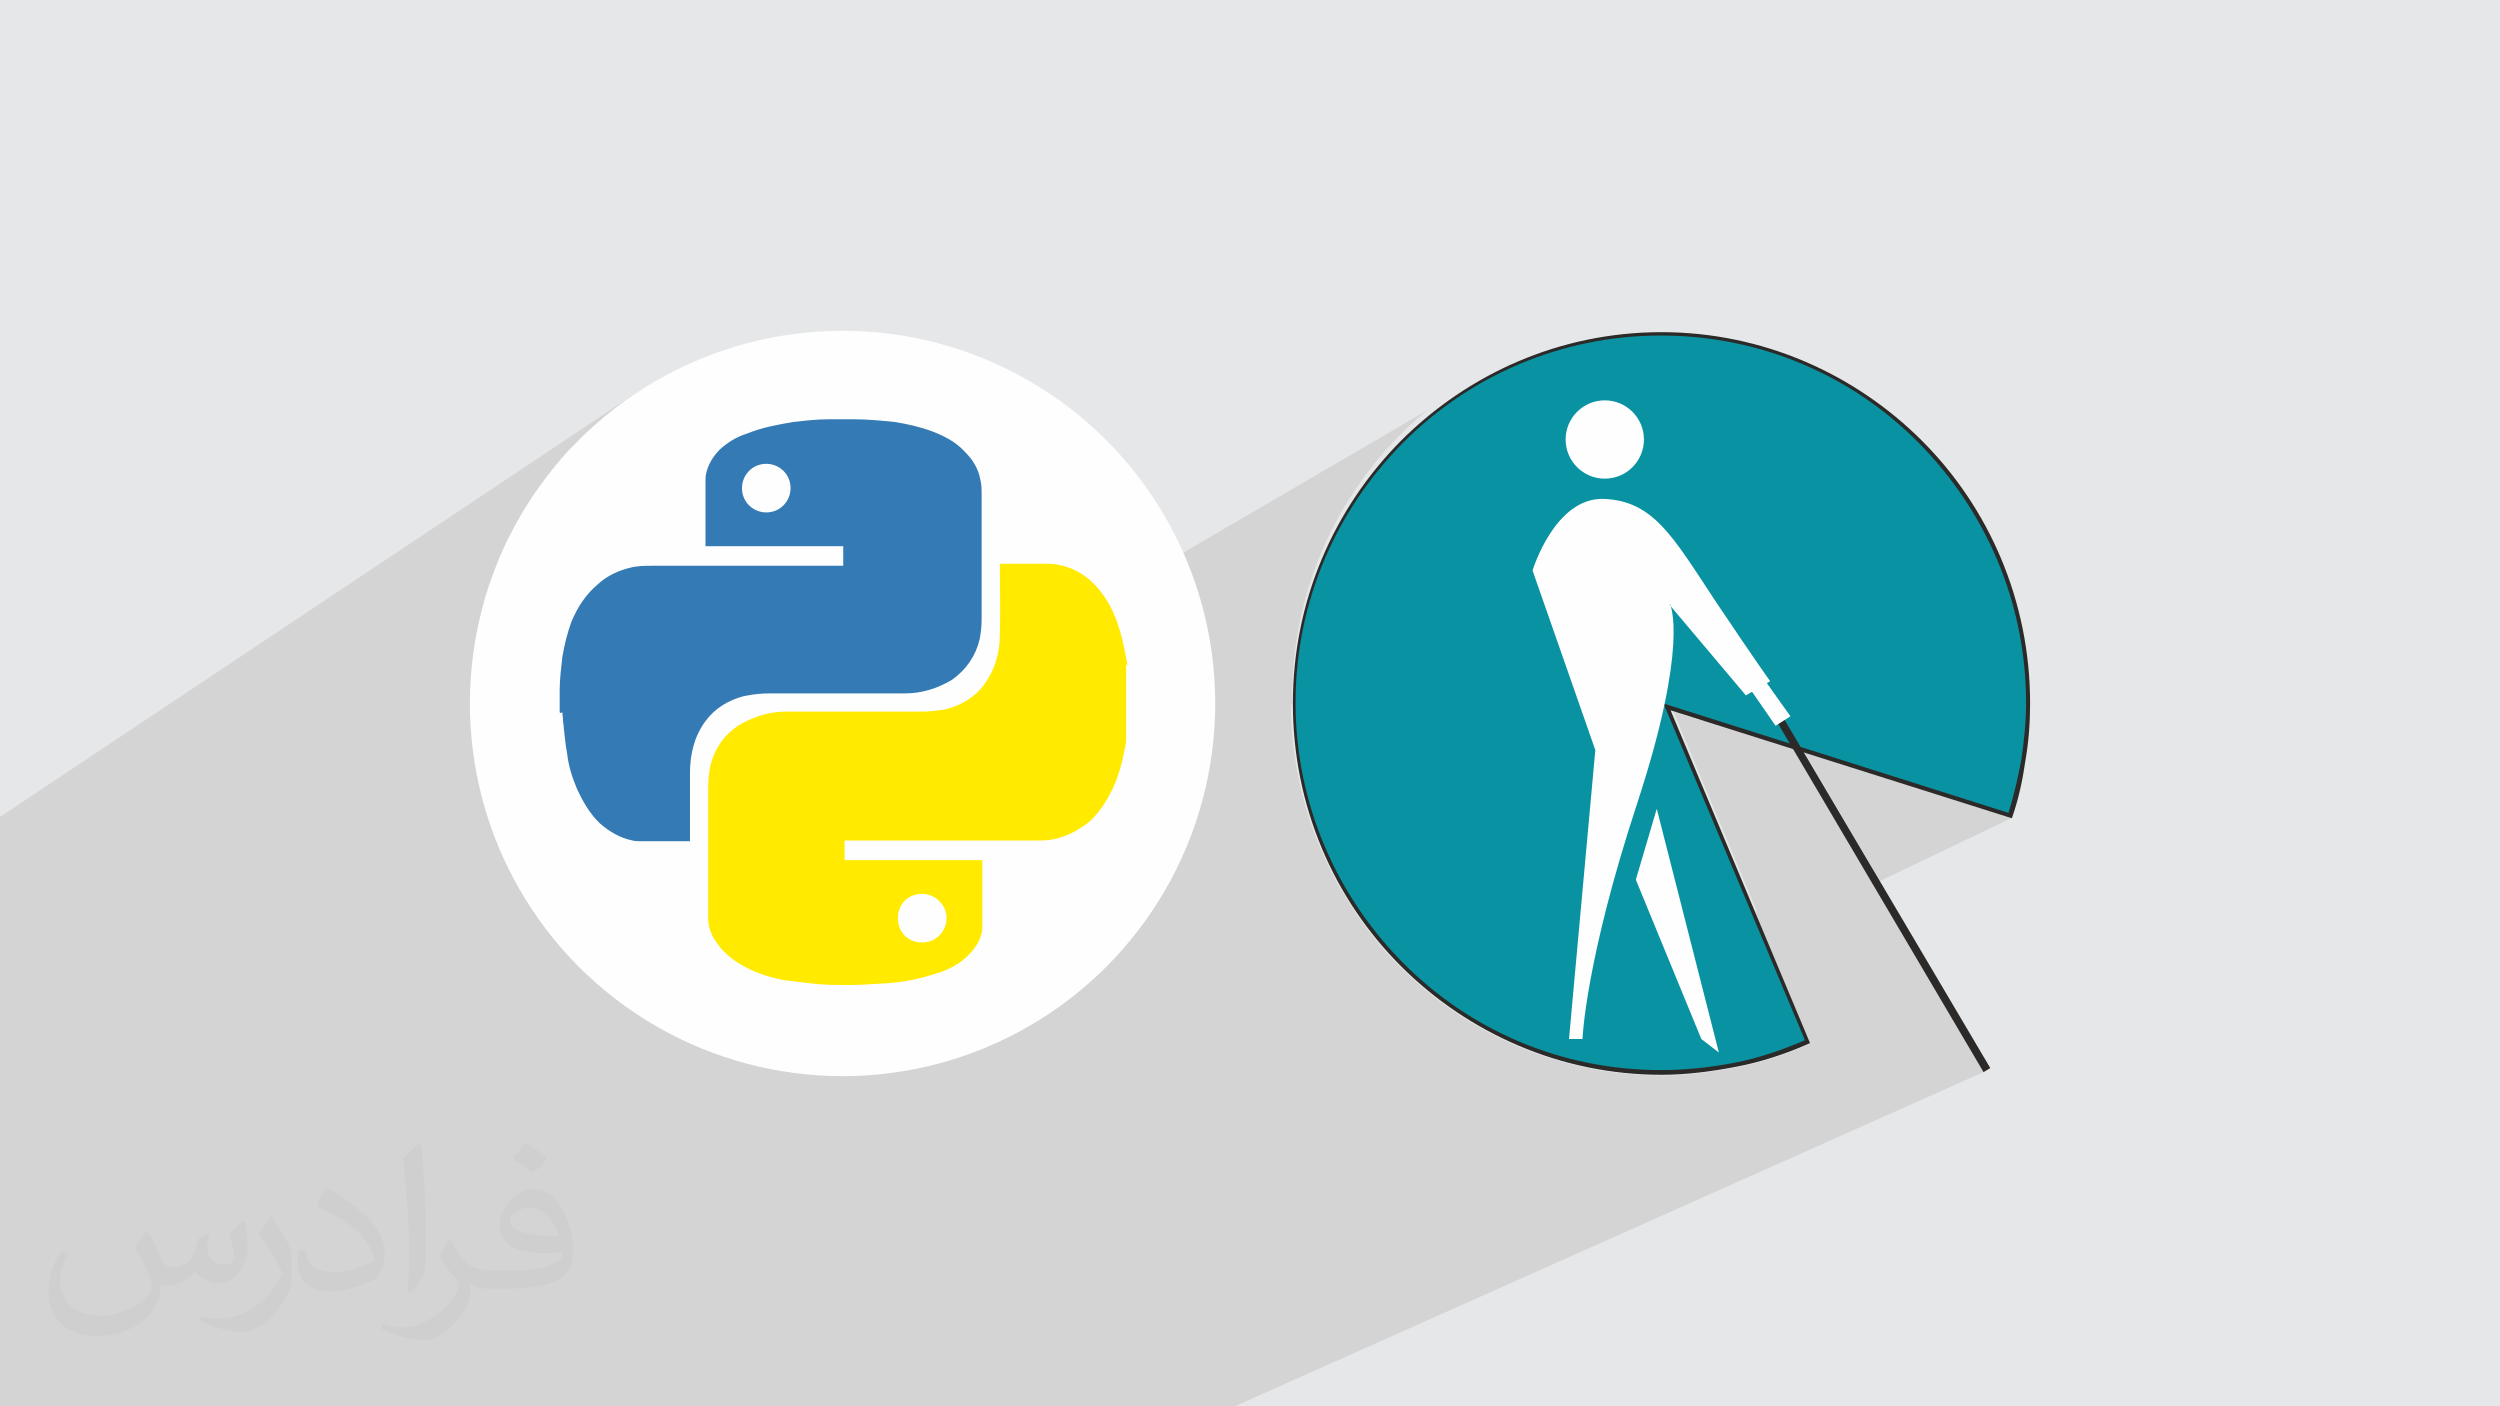 <?xml version="1.0" encoding="UTF-8"?>
<!DOCTYPE svg PUBLIC "-//W3C//DTD SVG 1.1//EN" "http://www.w3.org/Graphics/SVG/1.1/DTD/svg11.dtd">
<!-- Creator: CorelDRAW 2017 -->
<svg xmlns="http://www.w3.org/2000/svg" xml:space="preserve" width="3.703in" height="2.083in" version="1.1" style="shape-rendering:geometricPrecision; text-rendering:geometricPrecision; image-rendering:optimizeQuality; fill-rule:evenodd; clip-rule:evenodd"
viewBox="0 0 3703 2083"
 xmlns:xlink="http://www.w3.org/1999/xlink"
 xmlns:xodm="http://www.corel.com/coreldraw/odm/2003">
 <defs>
  <style type="text/css">
   <![CDATA[
    .fil3 {fill:#0993A2}
    .fil0 {fill:#E6E7E8}
    .fil5 {fill:#FEFEFE}
    .fil4 {fill:#2B2A29;fill-rule:nonzero}
    .fil6 {fill:#347AB4;fill-rule:nonzero}
    .fil7 {fill:#FFEA00;fill-rule:nonzero}
    .fil2 {fill:#373435;fill-opacity:0.031}
    .fil1 {fill:#373435;fill-opacity:0.102}
   ]]>
  </style>
 </defs>
 <g id="Layer_x0020_1">
  <polygon class="fil0" points="0,0 3703,0 3703,2083 0,2083 "/>
  <polygon class="fil1" points="0,2023 0,2024 0,2029 0,2029 0,2032 0,2034 0,2037 0,2037 0,2037 0,2040 0,2043 0,2043 0,2054 0,2065 0,2073 0,2075 0,2076 0,2079 0,2081 0,2083 6,2083 6,2083 19,2083 25,2083 26,2083 26,2083 26,2083 27,2083 27,2083 28,2083 28,2083 29,2083 29,2083 29,2083 29,2083 30,2083 31,2083 31,2083 31,2083 31,2083 31,2083 39,2083 44,2083 46,2083 68,2083 68,2083 89,2083 107,2083 111,2083 111,2083 115,2083 133,2083 145,2083 155,2083 155,2083 159,2083 177,2083 197,2083 199,2083 203,2083 209,2083 209,2083 211,2083 222,2083 245,2083 269,2083 292,2083 316,2083 339,2083 339,2083 363,2083 387,2083 387,2083 412,2083 414,2083 415,2083 416,2083 416,2083 425,2083 426,2083 435,2083 435,2083 435,2083 435,2083 435,2083 436,2083 436,2083 436,2083 438,2083 447,2083 457,2083 457,2083 460,2083 460,2083 465,2083 467,2083 467,2083 468,2083 468,2083 468,2083 469,2083 469,2083 470,2083 470,2083 470,2083 470,2083 471,2083 472,2083 476,2083 477,2083 478,2083 478,2083 478,2083 479,2083 479,2083 479,2083 480,2083 482,2083 483,2083 484,2083 484,2083 489,2083 489,2083 490,2083 490,2083 490,2083 491,2083 493,2083 494,2083 495,2083 497,2083 509,2083 509,2083 511,2083 518,2083 524,2083 525,2083 525,2083 525,2083 525,2083 526,2083 528,2083 528,2083 533,2083 533,2083 535,2083 535,2083 536,2083 537,2083 538,2083 539,2083 539,2083 540,2083 540,2083 541,2083 542,2083 542,2083 542,2083 545,2083 546,2083 546,2083 546,2083 548,2083 548,2083 548,2083 549,2083 549,2083 549,2083 555,2083 557,2083 565,2083 570,2083 570,2083 572,2083 572,2083 572,2083 572,2083 572,2083 573,2083 573,2083 573,2083 574,2083 579,2083 579,2083 582,2083 590,2083 606,2083 606,2083 612,2083 613,2083 614,2083 614,2083 616,2083 621,2083 623,2083 623,2083 627,2083 628,2083 629,2083 630,2083 630,2083 630,2083 631,2083 631,2083 631,2083 632,2083 632,2083 632,2083 632,2083 638,2083 638,2083 638,2083 638,2083 638,2083 640,2083 641,2083 641,2083 641,2083 641,2083 642,2083 643,2083 643,2083 643,2083 644,2083 644,2083 645,2083 646,2083 646,2083 646,2083 647,2083 647,2083 648,2083 648,2083 649,2083 650,2083 651,2083 652,2083 655,2083 669,2083 670,2083 672,2083 673,2083 679,2083 679,2083 682,2083 682,2083 682,2083 702,2083 704,2083 708,2083 712,2083 719,2083 722,2083 727,2083 728,2083 728,2083 731,2083 733,2083 736,2083 752,2083 752,2083 759,2083 771,2083 771,2083 772,2083 772,2083 772,2083 772,2083 772,2083 772,2083 773,2083 774,2083 774,2083 775,2083 776,2083 776,2083 776,2083 777,2083 779,2083 786,2083 795,2083 796,2083 799,2083 799,2083 813,2083 819,2083 820,2083 823,2083 839,2083 843,2083 844,2083 847,2083 847,2083 856,2083 859,2083 861,2083 865,2083 865,2083 867,2083 872,2083 889,2083 890,2083 891,2083 895,2083 895,2083 900,2083 901,2083 912,2083 913,2083 916,2083 919,2083 934,2083 936,2083 940,2083 942,2083 942,2083 957,2083 958,2083 962,2083 965,2083 965,2083 980,2083 981,2083 984,2083 988,2083 1002,2083 1003,2083 1005,2083 1010,2083 1023,2083 1025,2083 1025,2083 1029,2083 1029,2083 1032,2083 1032,2083 1033,2083 1038,2083 1039,2083 1040,2083 1043,2083 1044,2083 1044,2083 1044,2083 1045,2083 1047,2083 1052,2083 1055,2083 1056,2083 1061,2083 1064,2083 1066,2083 1066,2083 1066,2083 1067,2083 1068,2083 1070,2083 1073,2083 1076,2083 1080,2083 1082,2083 1087,2083 1088,2083 1089,2083 1093,2083 1093,2083 1094,2083 1094,2083 1095,2083 1097,2083 1098,2083 1103,2083 1103,2083 1103,2083 1108,2083 1108,2083 1109,2083 1109,2083 1111,2083 1113,2083 1119,2083 1120,2083 1126,2083 1127,2083 1128,2083 1129,2083 1131,2083 1134,2083 1135,2083 1139,2083 1139,2083 1141,2083 1149,2083 1149,2083 1149,2083 1150,2083 1151,2083 1151,2083 1151,2083 1154,2083 1158,2083 1158,2083 1159,2083 1160,2083 1165,2083 1165,2083 1169,2083 1170,2083 1174,2083 1176,2083 1177,2083 1179,2083 1183,2083 1187,2083 1188,2083 1189,2083 1190,2083 1191,2083 1196,2083 1198,2083 1198,2083 1199,2083 1199,2083 1200,2083 1203,2083 1205,2083 1206,2083 1207,2083 1207,2083 1207,2083 1208,2083 1209,2083 1210,2083 1211,2083 1218,2083 1226,2083 1227,2083 1236,2083 1244,2083 1245,2083 1255,2083 1255,2083 1261,2083 1263,2083 1273,2083 1279,2083 1280,2083 1290,2083 1290,2083 1295,2083 1296,2083 1306,2083 1306,2083 1311,2083 1313,2083 1322,2083 1327,2083 1329,2083 1339,2083 1339,2083 1342,2083 1343,2083 1354,2083 1357,2083 1358,2083 1362,2083 1370,2083 1371,2083 1372,2083 1384,2083 1385,2083 1386,2083 1396,2083 1397,2083 1398,2083 1398,2083 1398,2083 1398,2083 1399,2083 1399,2083 1399,2083 1402,2083 1403,2083 1404,2083 1405,2083 1405,2083 1406,2083 1408,2083 1409,2083 1409,2083 1409,2083 1410,2083 1410,2083 1411,2083 1412,2083 1412,2083 1416,2083 1419,2083 1422,2083 1424,2083 1424,2083 1426,2083 1429,2083 1432,2083 1435,2083 1439,2083 1442,2083 1445,2083 1449,2083 1452,2083 1455,2083 1457,2083 1459,2083 1461,2083 1463,2083 1465,2083 1467,2083 1468,2083 1469,2083 1469,2083 1470,2083 1471,2083 1472,2083 1474,2083 1474,2083 1476,2083 1476,2083 1476,2083 1477,2083 1478,2083 1478,2083 1479,2083 1480,2083 1480,2083 1481,2083 1482,2083 1482,2083 1483,2083 1484,2083 1484,2083 1485,2083 1485,2083 1486,2083 1487,2083 1487,2083 1488,2083 1489,2083 1490,2083 1490,2083 1491,2083 1491,2083 1492,2083 1493,2083 1494,2083 1495,2083 1496,2083 1497,2083 1497,2083 1497,2083 1497,2083 1499,2083 1500,2083 1500,2083 1500,2083 1505,2083 1505,2083 1506,2083 1508,2083 1508,2083 1509,2083 1510,2083 1510,2083 1510,2083 1510,2083 1510,2083 1510,2083 1510,2083 1511,2083 1511,2083 1511,2083 1512,2083 1515,2083 1516,2083 1517,2083 1517,2083 1829,2083 2938,1588 2774,1310 2981,1211 2977,1210 2978,1209 2978,1209 2978,1209 2978,1209 2978,1208 2980,1203 2982,1198 2983,1193 2984,1188 2986,1183 2987,1178 2988,1173 2990,1168 2991,1162 2992,1157 2993,1152 2994,1147 2995,1142 2996,1137 2997,1131 2998,1126 2999,1121 2999,1116 3000,1110 3001,1105 3001,1100 3002,1095 3002,1089 3003,1084 3003,1079 3003,1074 3004,1068 3004,1063 3004,1058 3004,1053 3004,1047 3004,1042 3004,1014 3002,986 2998,959 2993,932 2987,905 2980,879 2971,854 2962,829 2951,805 2939,781 2926,758 2912,736 2896,715 2880,694 2863,674 2845,655 2826,637 2807,620 2786,604 2765,588 2743,574 2720,561 2697,549 2673,538 2648,528 2623,520 2597,512 2571,506 2544,501 2517,498 2489,496 2461,495 2433,496 2405,498 2378,501 2351,506 2325,512 2299,520 2274,528 2249,538 2225,549 2202,561 2179,574 2176,576 2179,574 2202,561 2202,561 2179,574 2186,570 2150,591 2150,590 2147,591 2148,591 2149,590 2151,589 2152,588 2154,587 2155,586 2166,579 2158,583 2166,578 2168,577 2193,562 2192,562 2178,571 2189,564 1637,886 1637,886 1635,883 1633,880 1630,877 1628,874 1625,871 1623,868 1620,865 1617,862 1615,860 1612,857 1609,855 1606,853 1602,850 1599,848 1596,846 1592,844 1587,842 1583,841 1578,839 1572,837 1567,836 1562,835 1557,835 1551,834 1547,834 1543,834 1538,834 1534,834 1530,834 1526,834 1521,834 1517,834 1513,834 1509,834 1504,834 1500,834 1496,834 1492,834 1487,834 1483,834 1482,834 1482,834 1482,834 1481,834 1481,834 1480,834 1480,834 1480,834 1456,848 1456,847 1456,841 1456,836 1456,830 1456,824 1456,818 1456,812 1456,807 1456,801 1456,795 1456,789 1456,784 1456,778 1456,772 1456,766 1456,761 1456,755 1456,749 1456,743 1456,738 1456,732 1456,729 1456,726 1456,723 1456,720 1456,717 1455,714 1455,712 1454,709 1453,703 1451,698 1449,692 1446,687 1443,682 1439,677 1435,673 1431,668 1428,665 1426,663 1423,661 1420,658 1417,656 1414,654 1411,652 1408,650 1405,649 1402,647 1399,645 1396,644 1392,642 1389,641 1386,640 1383,638 1379,637 1376,636 1372,634 1369,633 1365,632 1362,631 1358,630 1354,629 1351,629 1347,628 1344,627 1340,627 1337,626 1333,625 1330,625 1326,624 1323,624 1319,623 1315,623 1312,622 1308,622 1304,622 1300,621 1297,621 1293,621 1289,620 1285,620 1282,620 1278,620 1274,620 1271,620 1267,620 1266,620 1266,620 1266,620 1265,620 1265,620 1264,620 1264,620 1264,620 1260,620 1256,620 1252,620 1248,620 1244,620 1240,620 1236,620 1232,620 1231,620 1231,620 1231,620 1230,620 1230,620 1230,620 1230,620 1229,620 1226,620 1223,620 1219,620 1216,620 1213,620 1210,620 1206,621 1203,621 1200,621 1196,622 1193,622 1190,622 1186,623 1183,623 1180,624 1176,624 1172,625 1168,625 1163,626 1159,627 1155,628 1151,628 1146,629 1142,630 1138,631 1133,632 1129,633 1125,635 1121,636 1116,637 1112,639 1108,641 1102,643 1097,645 1092,648 1087,651 1082,654 717,890 721,877 730,852 739,827 750,802 763,778 776,755 790,733 806,711 822,690 839,670 858,651 877,633 897,616 918,599 939,584 0,1210 0,1354 0,1358 0,1382 0,1407 0,1407 0,1409 0,1425 0,1426 0,1428 0,1429 0,1436 0,1452 0,1464 0,1477 0,1483 0,1506 0,1557 0,1604 0,1605 0,1607 0,1624 0,1690 0,1698 0,1722 0,1724 0,1730 0,1748 0,1754 0,1758 0,1779 0,1786 0,1802 0,1832 0,1840 0,1843 0,1843 0,1849 0,1865 0,1869 0,1929 0,1938 0,1939 0,1940 0,1957 0,1982 0,2009 0,2011 0,2013 0,2013 0,2013 0,2014 0,2014 0,2020 "/>
  <path class="fil2" d="M220 1826c7,11 12,21 16,32 3,7 5,19 21,19 5,0 11,-1 17,-5 7,-3 11,-9 14,-17l6 -21 15 -7 1 1c-2,8 -3,16 -3,21 0,18 15,24 27,24 7,0 13,-4 13,-10 0,-8 -4,-23 -8,-35 7,-7 14,-14 22,-20l1 1c4,15 5,30 5,40 0,10 -4,20 -8,27 -7,14 -20,25 -36,25 -12,0 -25,-6 -34,-17l-1 0c-8,11 -22,20 -43,20l-7 0c-1,14 -4,24 -9,33 -13,25 -50,42 -84,42 -49,0 -73,-28 -73,-66 0,-23 8,-45 19,-60l10 4c-7,14 -12,27 -12,40 0,35 28,52 61,52 30,0 68,-19 75,-42 -3,-25 -12,-36 -26,-59 4,-7 10,-15 17,-23l1 0 0 0 0 0 0 0 0 0 0 0 0 0 0 0 3 1zm560 -133c10,6 20,14 30,23 -5,8 -12,15 -21,21 -10,-8 -20,-15 -30,-22 7,-8 14,-15 20,-22l0 0 0 0 0 0 0 0 0 0 0 0 0 0 1 0zm5 96c-17,0 -30,11 -30,19 0,17 33,23 73,23 -5,-20 -22,-42 -43,-42l0 0 0 0 0 0 0 0 0 0 0 0zm-37 93c21,0 40,-1 55,-4 16,-4 30,-12 30,-18 0,-2 0,-3 -1,-5 -9,1 -19,1 -28,1 -29,0 -51,-7 -60,-23 -2,-5 -4,-10 -4,-16 0,-16 7,-32 19,-42 10,-9 21,-14 32,-14 20,0 37,16 48,42 6,14 10,30 10,51 0,14 -4,25 -12,34 -16,15 -45,21 -90,21l-20 0 0 0 -5 0c-11,0 -19,-2 -25,-7l-1 0c0,3 1,5 1,7 0,10 -3,23 -10,33 -20,30 -41,43 -60,43 -19,0 -42,-7 -63,-17l4 -7c7,3 16,5 29,5 34,0 78,-33 83,-64 -1,-3 -4,-6 -7,-10 -10,-12 -16,-22 -22,-32 5,-10 10,-18 14,-25l2 0c14,29 27,46 56,46l5 0 0 0 21 0 0 0 0 0 -1 1zm-145 31c2,-14 3,-29 3,-43l0 -21c0,-39 -5,-96 -9,-133 7,-8 17,-17 25,-23l2 1c5,47 7,101 7,151 0,13 -1,26 -2,35 -1,12 -8,21 -22,35l-3 -1 0 0 0 0 0 0 0 0 0 0 0 0 0 0 -1 -1zm-150 -62c1,18 10,33 41,33 20,0 36,-5 54,-14 3,-1 5,-3 5,-5 0,-12 -9,-27 -24,-41 -14,-13 -33,-25 -51,-32 -6,-3 -8,-5 -8,-8 0,-5 7,-16 13,-24l2 0c20,11 43,27 60,44 15,16 25,33 25,51 0,13 -4,26 -11,38 -22,11 -46,20 -70,20 -29,0 -48,-14 -48,-45 0,-3 0,-9 1,-16l10 0 0 0 0 0 0 0 0 0 0 0 0 0 0 0 1 -1zm-52 -52l18 29c7,11 13,22 13,41l0 24c0,19 -12,39 -32,60 -15,14 -29,20 -41,20 -19,0 -40,-6 -64,-17l3 -7c8,2 17,4 28,4 35,0 71,-26 88,-58 2,-4 3,-7 3,-9 0,-4 -2,-8 -4,-11 -9,-17 -19,-33 -30,-47 6,-9 12,-18 18,-27l1 0 0 0 0 0 0 0 0 0 0 0 0 0 -1 -2z"/>
  <g id="_2757739224128">
   <g>
    <g id="_2913487667872">
     <g>
      <path class="fil0" d="M2339 748l-417 214c-4,26 -6,53 -6,80 0,94 24,183 65,260l500 -225 -13 -31 48 16 70 -32 36 -21 0 0 0 0 0 -1 -1 -1 -1 -1 -1 -1 -1 -1 -1 -1 -1 -1 -1 -1 -1 -2 -1 -2 -1 -2 -2 -3 -2 -3 -2 -3 -2 -4 -3 -4 -3 -4 -3 -4 -3 -4 -4 -5 -4 -5 -4 -6 -4 -6 -4 -7 -4 -7 -4 -7 -5 -7 -5 -8 -5 -8 -6 -9 -6 -9 -6 -8 -5 -8 -5 -8 -5 -7 -5 -7 -5 -7 -4 -7 -4 -7 -4 -7 -4 -6 -4 -6 -4 -6 -4 -5 -4 -5 -4 -5 -4 -4 -4 -4 -4 -4 -4 -4 -4 -4 -5 -3 -5 -3 -5 -3 -5 -2 -5 -2 -6 -2 -6 -1 -6 -1 -6 -1 -7 -1 -7 -1 -7 0 -7 1 -6 1 -6 1 -6 2 -6 3 -1 1z"/>
      <path class="fil0" d="M2615 1009l-109 49 87 27 57 -25 -36 -52 0 1zm-136 62l-500 225c9,16 18,33 28,48l495 -218 -24 -56 0 0z"/>
      <path class="fil0" d="M2008 1344l495 -218 175 417c-68,30 -142,46 -217,46 -189,0 -355,-97 -453,-245l0 -1zm586 -258l39 -17 21 36 -59 -19 0 0z"/>
      <path class="fil0" d="M2202 561l24 -12 24 -11 24 -10 25 -9 26 -7 26 -6 27 -4 27 -4 27 -2 28 -1 28 1 27 2 27 4 27 4 26 6 26 7 25 9 24 10 24 11 24 12 23 13 22 14 21 16 21 16 20 17 19 18 18 19 17 20 16 21 15 21 14 22 13 23 12 24 11 24 10 25 9 25 7 26 6 27 4 27 4 27 2 27 1 28 0 5 0 5 0 5 0 5 0 5 0 5 0 5 -1 5 -1 5 -1 5 -1 5 -1 5 -1 5 -1 5 -1 5 -1 5 -1 5 -1 5 -1 5 -1 5 -1 5 -1 5 -1 5 -1 5 -1 5 -1 5 -1 5 -1 5 -1 5 -1 5 -1 5 -1 5 -509 -162 130 311 -405 161c-165,-94 -277,-272 -277,-477 0,-208 115,-388 284,-481l0 0z"/>
      <path class="fil0" d="M2652 1061l-57 25 5 1 30 -13 22 -13 0 0zm-148 65l-495 218c1,1 1,2 2,3l494 -217 -1 -4z"/>
      <path class="fil0" d="M2632 1069l-39 17 -2 -1 50 -22 -10 6 1 0zm-130 57l-495 218 -1 -1 495 -218 1 1 0 -1z"/>
      <path class="fil0" d="M2602 1362l-403 159c-99,-55 -178,-139 -227,-242l500 -228 130 309 0 1z"/>
      <path class="fil0" d="M2349 600l-377 203c-22,46 -38,95 -47,147l479 -248 4 -3 4 -4 4 -4 4 -4 3 -4 3 -4 2 -5 2 -5 1 -6 1 -6 0 -6 0 -6 -1 -6 -1 -6 -2 -5 -2 -5 -3 -4 -3 -4 -4 -4 -4 -4 -4 -4 -4 -3 -5 -2 -5 -2 -5 -1 -6 -1 -6 0 -6 0 -6 1 -5 1 -5 2 -5 2 0 1z"/>
      <path class="fil0" d="M2612 1568l67 -24 -7 3 -7 3 -7 3 -7 2 -7 2c-11,4 -22,7 -34,11l1 0z"/>
      <path class="fil0" d="M2043 1392l417 -179 86 347 -79 29c-2,0 -4,0 -6,0 -168,0 -318,-77 -417,-197l-1 1z"/>
      <path class="fil0" d="M2465 1042l-498 228c47,104 126,191 224,247l408 -162 -129 -308 503 159 4 -1 -511 -162 0 1z"/>
      <path class="fil0" d="M1969 1275l500 -228 208 497 -67 24c-49,14 -99,21 -150,21 -217,0 -405,-128 -491,-314l0 0z"/>
      <path class="fil0" d="M2152 592l52 -29 -11 7 -11 7 -11 7 -11 7 -10 7 -10 7 -10 8 -10 8 -10 8 -10 9 -10 9 -10 9 -8 4c24,-26 52,-49 82,-70l-1 1z"/>
      <path class="fil0" d="M1930 1157l545 -261 0 0 0 1 0 1 1 1 1 1 1 2 1 3 1 3 1 4 1 4 1 5 0 5 0 6 0 7 0 7 -1 8 -1 9 -1 10 -1 10 -1 11 -1 12 -2 13 -2 13 -3 14 -3 15 -4 16 -4 16 -4 18 -5 19 -6 19 -7 21 -7 21 -7 21 -7 21 -6 20 -6 19 -5 19 -5 18 -4 18 -4 17 -4 16 -4 16 -4 15 -3 14 -3 13 -3 13 -2 12 -2 11 -2 10 -1 10 -1 9 -1 8 -1 8 -1 7 -1 7 -1 6 -1 5 -1 4 0 4 0 3 0 2 0 1 0 1 0 0 -56 22c-180,-61 -318,-214 -359,-404l-1 -1z"/>
      <path class="fil0" d="M2070 662l8 -4 -9 10 -9 10 -9 10 -8 10 -8 10 -8 10 -7 10 -7 11 -7 11 -7 11 -7 11 -7 11 -6 12 -6 12 -5 12 -5 12 -5 13 -4 13 -4 13 -4 13 -4 13 -4 13 -3 13 -3 13 -2 13 -2 13 -2 13 -1 13 -1 14 -1 14 -1 14 0 14 -3 1 0 -1c0,-148 58,-282 153,-380l1 -1z"/>
      <path class="fil0" d="M1918 1044l3 -1 0 14 1 14 1 14 1 14 1 13 2 13 2 13 2 13 3 13 3 13 4 13 4 13 4 13 4 13 4 13 5 13 5 12 5 12 6 12 6 12 7 11 7 11 7 11 7 11 7 11 7 10 8 10 8 10 8 10 9 10 9 10 9 10 -3 1c-98,-99 -158,-234 -159,-385l0 -1z"/>
      <path class="fil0" d="M2076 1427l3 -1 10 9 10 9 10 9 10 8 10 8 10 8 10 7 10 7 11 7 11 7 11 7 11 7 12 6 12 6 12 6 12 5 12 5 13 4 13 4 13 4 13 4 13 4 13 3 13 3 13 2 13 2 13 2 13 1 13 1 14 1 14 1 14 0 -7 3c-148,-2 -281,-63 -377,-161l-1 0z"/>
      <path class="fil0" d="M2454 1589l7 -3 4 0 4 0 4 0 4 0 4 0 4 0 4 0 4 0 4 0 4 0 4 0 4 0 4 0 4 0 4 0 4 0 4 0 4 -1 4 -1 4 -1 4 -1 4 -1 4 -1 4 -1 4 -1 4 -1 4 -1 4 -1 4 -1 4 -1 4 -1 4 -1 -16 6c-31,5 -62,8 -94,8 -2,0 -5,0 -7,0l-8 0z"/>
      <path class="fil0" d="M2554 1581l16 -6 3 -1 3 -1 3 -1 3 -1 3 -1 3 -1 3 -1 3 -1 3 -1 3 -1 3 -1 3 -1 3 -1 3 -1 3 -1 3 -1 3 -1 3 -1 3 -1 3 -1 3 -1 3 -1 -50 18c-13,3 -25,6 -39,8l7 -2z"/>
     </g>
     <g>
      <path class="fil0" d="M1927 961l-6 3c-4,26 -5,52 -5,79 0,95 24,184 66,262l5 -2c-42,-77 -65,-165 -65,-259 0,-27 2,-55 6,-82l-1 0zm554 119l5 -2 -10 -25 39 13 7 -4 -57 -18 16 37 0 -1z"/>
      <path class="fil0" d="M2511 1057l-7 4 87 27 7 -4 -87 -27zm-28 13l-5 2 24 56 5 -2 -24 -56zm-500 225l-5 2c9,16 18,33 28,48l5 -2c-10,-16 -20,-32 -28,-48z"/>
      <path class="fil0" d="M2005 1345l5 -2c20,30 43,59 68,84 98,99 233,159 382,159 37,0 74,-4 110,-11 36,-7 70,-19 103,-33l-173 -414 5 -2 176 420 -2 1c-34,15 -70,27 -107,34 -36,7 -74,12 -111,12 -150,0 -287,-62 -386,-161 -26,-26 -49,-55 -69,-85l-1 -1zm585 -257l7 -4 53 17 4 7 -65 -21z"/>
      <path class="fil0" d="M2150 590l52 -29 24 -12 24 -11 24 -10 25 -9 26 -7 26 -6 27 -4 27 -4 27 -2 28 -1 28 1 27 2 27 4 27 4 26 6 26 7 25 9 24 10 24 11 24 12 23 13 22 14 21 16 21 16 20 17 19 18 18 19 17 20 16 21 15 21 14 22 13 23 12 24 11 24 10 25 9 25 7 26 6 27 4 27 4 27 2 27 1 28 0 5 0 5 0 5 0 5 0 5 0 5 0 5 -1 5 -1 5 -1 5 -1 5 -1 5 -1 5 -1 5 -1 5 -1 5 -1 5 -1 5 -1 5 -1 5 -1 5 -1 5 -1 5 -1 5 -1 5 -1 5 -1 5 -1 5 -1 5 -1 5 -1 5 -1 5 -4 1 -500 -159 128 306 -5 2 -133 -317 511 162c8,-26 14,-52 19,-79 4,-27 7,-56 7,-84 0,-150 -61,-286 -159,-385 -98,-99 -233,-159 -382,-159 -149,0 -285,61 -382,159 -98,99 -159,234 -159,385 0,150 61,286 159,385 36,36 76,66 119,91l-7 3c-43,-24 -82,-55 -116,-90 -99,-99 -160,-237 -160,-389 0,-152 61,-289 160,-389 23,-23 48,-44 75,-63l-1 -1z"/>
      <path class="fil0" d="M2598 1084l-7 4 5 1 7 -4 -5 -1zm-93 41l-5 2 1 4 5 -2 -1 -4zm-495 218l-5 2 2 3 5 -2 -2 -3z"/>
      <path class="fil0" d="M2598 1084l-7 4 -2 -1 7 -4 2 1zm-93 41l-5 2 -1 -1 5 -2 1 1zm-495 218l-5 2 -1 -1 5 -2 1 1z"/>
      <path class="fil0" d="M2604 1360l-5 2 -130 -309 5 -2 130 309zm-403 159l-7 3c-44,-25 -85,-56 -121,-92 -43,-44 -79,-94 -106,-150l5 -2c27,56 62,105 105,148 36,36 78,68 123,93l1 0z"/>
      <path class="fil0" d="M1976 801l-8 4c-21,45 -37,94 -45,146l6 -3c9,-52 25,-102 47,-147l0 -1z"/>
      <path class="fil0" d="M2583 1578l95 -34 -7 3 -7 3 -7 3 -7 2 -7 2 -52 19c-4,1 -7,1 -10,2l1 0z"/>
      <path class="fil0" d="M2041 1393l5 -2c10,13 21,24 33,36 98,99 233,159 382,159 4,0 10,0 14,0l-16 6c-150,-1 -286,-62 -385,-161 -12,-12 -24,-24 -34,-38l1 -1z"/>
      <path class="fil0" d="M1970 1268l-5 2c27,60 64,114 110,160 33,34 71,63 113,87l7 -3c-42,-24 -82,-54 -116,-89 -45,-45 -82,-99 -110,-159l1 1zm627 87l5 -2 -127 -302 494 156 8 -3 -511 -162 131 314 0 0z"/>
      <path class="fil0" d="M1967 1276l5 -2c27,57 63,109 107,153 98,99 233,159 382,159 37,0 74,-4 110,-11 36,-7 70,-19 103,-33l-207 -494 2 -1 208 497 -95 34c-4,1 -7,1 -11,2 -36,7 -74,12 -111,12 -150,0 -287,-62 -386,-161 -44,-44 -81,-97 -108,-155l1 0z"/>
      <path class="fil0" d="M2131 603l64 -36c-1,1 -3,1 -4,2 -4,2 -7,4 -11,7 -4,2 -7,4 -11,7 -4,2 -7,4 -11,7 -4,2 -7,5 -10,7 -4,2 -7,5 -10,7 -4,3 -7,5 -10,8 -4,3 -7,5 -10,8 -3,3 -7,6 -10,8 -3,3 -7,6 -10,9 -3,3 -7,6 -10,9 -3,3 -6,6 -10,9l-16 9c4,-4 8,-9 13,-13 18,-18 36,-35 56,-50l1 1z"/>
      <g>
       <path class="fil0" d="M2193 562l7 -4 -12 7c-4,2 -7,4 -11,7l-11 7c4,-2 7,-4 11,-7l11 -7 4 -2 1 0zm-27 16l-11 7c4,-2 7,-5 11,-7zm-11 7l-11 7c4,-2 7,-5 11,-7zm-11 7l-10 8c4,-3 7,-5 10,-8zm-10 8l-10 8c4,-3 7,-5 10,-8zm-10 8l-10 8c4,-3 7,-6 10,-8zm-10 8l-10 9c3,-3 7,-6 10,-9zm-10 9l-10 9c3,-3 7,-6 10,-9zm-10 9l-10 9c3,-3 7,-6 10,-9zm-10 9l-10 9c3,-3 6,-6 10,-9z"/>
      </g>
      <path class="fil0" d="M1927 1158l5 -2c22,105 74,198 146,271 59,60 132,105 213,133l-8 3c-80,-27 -151,-73 -210,-132 -73,-73 -125,-168 -148,-272l1 0zm539 -116l0 1 -1 -2 1 1 -1 0z"/>
      <path class="fil0" d="M2062 666l16 -9c-3,3 -6,6 -9,10 -3,3 -6,7 -9,10 -3,3 -6,7 -9,10 -3,3 -6,7 -8,10 -3,4 -5,7 -8,10 -3,4 -5,7 -8,10 -3,4 -5,7 -7,10 -2,4 -5,7 -7,11 -2,4 -4,7 -7,11 -2,4 -4,7 -7,11 -2,4 -4,7 -7,11 -2,4 -4,7 -7,11 -2,4 -4,7 -6,12 -2,4 -4,8 -6,12 -2,4 -4,8 -5,12 -1,4 -4,8 -5,12 -1,4 -4,8 -5,13 -1,4 -3,8 -4,13 -1,4 -3,8 -4,13 -1,4 -3,8 -4,13 -1,4 -2,9 -4,13 -1,4 -2,9 -4,13 -1,4 -2,9 -3,13 -1,4 -2,9 -3,13 -1,4 -1,9 -2,13 -1,4 -1,9 -2,13 -1,4 -1,9 -2,13 -1,4 -1,9 -1,13 -1,4 -1,9 -1,14 0,4 -1,9 -1,14 0,4 -1,10 -1,14 0,4 0,10 0,14l-5 3 0 -3c0,-145 56,-277 148,-376l0 -1z"/>
      <path class="fil0" d="M2075 653l-9 10c3,-3 6,-7 9,-10zm-9 10l-9 10c3,-3 6,-7 9,-10zm-9 10l-9 10c3,-3 6,-7 9,-10zm-9 10l-8 10c3,-4 6,-7 8,-10zm-8 10l-8 10c3,-4 5,-7 8,-10zm-8 10l-8 10c3,-4 5,-7 8,-10zm-8 10l-7 10c2,-4 5,-7 7,-10zm-7 10l-7 11c2,-4 5,-7 7,-11zm-7 11l-7 11c2,-4 4,-7 7,-11zm-7 11l-7 11c2,-4 4,-7 7,-11zm-7 11l-7 11c2,-4 4,-7 7,-11zm-7 11l-7 12c2,-4 4,-7 7,-12zm-7 12l-6 12c2,-4 4,-8 6,-12zm-6 12l-6 12c2,-4 4,-8 6,-12zm-6 12l-6 12c1,-4 4,-8 6,-12zm-6 12l-5 13c1,-4 4,-8 5,-13zm-5 13l-5 13c1,-4 3,-8 5,-13zm-5 13l-4 13c1,-4 3,-8 4,-13zm-4 13l-4 13c1,-4 3,-8 4,-13zm-4 13l-4 13c1,-4 3,-9 4,-13zm-4 13l-4 13c1,-4 2,-9 4,-13zm-4 13l-4 13c1,-4 2,-9 4,-13zm-4 13l-3 13c1,-4 2,-9 3,-13zm-3 13l-3 13c1,-4 2,-9 3,-13zm-3 13l-2 13c1,-4 1,-9 2,-13zm-2 13l-2 13c1,-4 1,-9 2,-13zm-2 13l-2 13c1,-4 1,-9 2,-13zm-2 13l-1 14c1,-4 1,-9 1,-14zm-1 14l-1 14c0,-4 1,-10 1,-14zm-1 14l-1 14c0,-4 1,-10 1,-14zm-1 14l-1 14c0,-4 0,-10 1,-14zm-1 14l0 14c0,-4 0,-10 0,-14z"/>
      <path class="fil0" d="M1915 1044l5 -3c0,4 0,10 0,14 0,4 0,10 1,14 0,4 1,9 1,14 0,4 1,9 1,14 1,4 1,9 1,13 1,4 1,9 2,13 1,4 1,9 2,13 1,4 1,9 2,13 1,4 2,9 3,13 1,4 2,9 3,13 1,4 2,9 4,13 1,4 2,9 4,13 1,4 3,8 4,13 1,4 3,8 4,13 1,4 3,8 4,13 1,4 3,8 5,13 1,4 4,8 5,12 1,4 4,8 5,12 2,4 4,8 6,12 2,4 4,8 6,12 2,4 4,7 7,11 2,4 4,7 7,11 2,4 4,7 7,11 2,4 4,7 7,11 2,4 5,7 7,11 2,4 5,7 7,10 2,4 5,7 8,10 3,4 5,7 8,10 3,4 5,7 8,10 3,3 6,7 9,10 3,3 6,7 9,10 3,3 6,6 9,10l-5 2c-97,-99 -158,-234 -159,-385l0 0z"/>
      <path class="fil0" d="M2073 1429l5 -2c3,3 6,6 10,9 3,3 6,6 10,9 3,3 7,6 10,9 3,3 7,6 10,8 4,3 7,5 10,8 4,3 7,5 10,8 4,3 7,5 10,7 4,2 7,5 10,7 4,2 7,5 11,7 4,2 7,4 11,7 4,2 7,4 11,7 4,2 7,4 11,7 4,2 7,4 12,6 4,2 8,4 12,6 4,2 8,4 12,6 4,1 8,4 12,5 4,1 8,4 12,5 4,1 8,3 13,4 4,1 8,3 13,4 4,1 8,3 13,4 4,1 8,3 13,4 4,1 9,2 13,4 4,1 9,2 13,3 4,1 9,2 13,3 4,1 9,1 13,2 4,1 9,1 13,2 4,1 9,1 13,2 4,1 9,1 13,1 4,1 9,1 13,1 4,0 9,1 14,1 4,0 9,1 14,1 4,0 10,0 14,0l-15 5c-145,-4 -276,-64 -371,-161l-1 -1 0 0z"/>
      <path class="fil0" d="M2446 1591l15 -5 4 0 4 0 4 0 4 0 4 0 4 0 4 0 4 0 4 0 4 0 4 0 4 0 4 0 4 0 4 0 4 0 4 0 4 -1 4 -1 4 -1 4 -1 4 -1 4 -1 4 -1 4 -1 4 -1 4 -1 4 -1 4 -1 4 -1 4 -1 4 -1 -30 11c-27,4 -53,6 -80,6 -5,0 -10,0 -15,0l-8 -1z"/>
      <path class="fil0" d="M2540 1585l30 -11 3 -1 3 -1 3 -1 3 -1 3 -1 3 -1 3 -1 3 -1 3 -1 3 -1 3 -1 3 -1 3 -1 3 -1 3 -1 3 -1 3 -1 3 -1 3 -1 3 -1 3 -1 3 -1 -71 26c-10,2 -21,4 -30,5l6 -2z"/>
      <path class="fil0" d="M2075 1430l10 9c-3,-3 -6,-6 -10,-9zm10 9l10 9c-3,-3 -7,-6 -10,-9zm10 9l10 9c-3,-3 -7,-6 -10,-9zm10 9l10 9c-4,-3 -7,-6 -10,-9zm10 9l10 8c-4,-3 -7,-5 -10,-8zm10 8l10 8c-4,-3 -7,-5 -10,-8zm10 8l10 8c-4,-2 -7,-5 -10,-8zm10 8l11 7c-4,-2 -7,-5 -11,-7zm11 7l11 7c-4,-2 -7,-4 -11,-7zm11 7l11 7c-4,-2 -7,-4 -11,-7zm11 7l11 7c-4,-2 -7,-4 -11,-7zm11 7l12 7c-4,-2 -7,-4 -12,-7zm12 7l12 6c-4,-2 -8,-4 -12,-6zm12 6l12 6c-4,-2 -8,-4 -12,-6zm12 6l12 6c-4,-1 -8,-4 -12,-6zm12 6l12 5c-4,-1 -8,-4 -12,-5zm13 5l12 5c-4,-1 -8,-3 -12,-5zm12 5l13 4c-4,-1 -8,-3 -13,-4zm13 4l13 4c-4,-1 -8,-3 -13,-4zm13 4l13 4c-4,-1 -9,-3 -13,-4zm13 4l13 4c-4,-1 -9,-2 -13,-4zm13 4l13 4c-4,-1 -9,-2 -13,-4zm13 4l13 3c-4,-1 -9,-2 -13,-3zm13 3l13 3c-4,-1 -9,-2 -13,-3zm13 3l13 2c-4,-1 -9,-1 -13,-2zm13 2l13 2c-4,-1 -9,-1 -13,-2zm13 2l13 2c-4,-1 -9,-1 -13,-2zm13 2l14 1c-4,-1 -9,-1 -14,-1zm14 1l14 1c-4,0 -9,-1 -14,-1zm14 1l14 1c-4,0 -10,-1 -14,-1zm14 1l14 1c-4,0 -10,0 -14,-1zm14 1l14 0c-4,0 -10,0 -14,0z"/>
      <path class="fil0" d="M1915 1042l0 14c0,-4 0,-10 0,-14zm0 14l1 14c0,-4 -1,-10 -1,-14zm1 14l1 14c0,-4 -1,-10 -1,-14zm1 14l1 14c-1,-4 -1,-9 -1,-14zm1 14l1 14c-1,-4 -1,-9 -1,-14zm1 14l2 13c-1,-4 -1,-9 -2,-13zm2 13l2 13c-1,-4 -1,-9 -2,-13zm2 13l2 13c-1,-4 -1,-9 -2,-13zm2 13l3 13c-1,-4 -2,-9 -3,-13zm3 13l3 13c-1,-4 -2,-9 -3,-13zm3 13l4 13c-1,-4 -2,-9 -4,-13zm4 13l4 13c-1,-4 -3,-9 -4,-13zm4 13l4 13c-1,-4 -3,-9 -4,-13zm4 13l4 13c-1,-4 -3,-8 -4,-13zm4 13l4 13c-1,-4 -3,-8 -4,-13zm4 13l5 13c-1,-4 -4,-8 -5,-13zm5 13l5 13c-1,-4 -4,-8 -5,-13zm5 13l6 12c-2,-4 -4,-8 -6,-12zm6 12l6 12c-2,-4 -4,-8 -6,-12zm6 12l6 12c-2,-4 -4,-8 -6,-12zm6 12l7 12c-2,-4 -4,-7 -7,-12zm7 12l7 11c-2,-4 -4,-7 -7,-11zm7 11l7 11c-2,-4 -4,-7 -7,-11zm7 11l7 11c-2,-4 -5,-7 -7,-11zm7 11l7 11c-2,-4 -5,-7 -7,-11zm7 11l7 10c-3,-4 -5,-7 -7,-10zm7 10l8 10c-3,-4 -5,-7 -8,-10zm8 10l8 10c-3,-4 -5,-7 -8,-10zm8 10l8 10c-3,-3 -6,-7 -8,-10zm8 10l9 10c-3,-3 -6,-7 -9,-10zm9 10l9 10c-3,-3 -6,-7 -9,-10zm9 10l9 10c-3,-3 -6,-6 -9,-10z"/>
     </g>
     <g id="_2913487679872">
      <path class="fil0" d="M2377 593c32,0 58,26 58,58 0,32 -26,58 -58,58 -32,0 -58,-26 -58,-58 0,-32 26,-58 58,-58z"/>
      <path class="fil0" d="M2402 703l2 -1 4 -3 4 -4 4 -4 4 -4 3 -4 3 -4 2 -5 2 -5 1 -6 1 -6 0 -6 0 -6 -1 -6 -1 -6 -2 -5 -2 -5 -3 -4 -3 -4 -4 -4 -4 -4 -4 -4 -4 -3 -5 -2 -5 -2 -5 -1 -6 -1 -6 0 -6 0 -6 1 -5 1 -5 2 -5 2c-18,10 -30,29 -30,51 0,32 26,58 58,58 9,0 18,-2 25,-6l0 2z"/>
     </g>
     <g id="_2913487675328">
      <path class="fil0" d="M2362 1132l93 -42c39,-152 19,-194 19,-194l113 134 36 -22 0 0 0 0 0 -1 -1 -1 -1 -1 -1 -1 -1 -1 -1 -1 -1 -1 -1 -1 -1 -2 -1 -2 -1 -2 -2 -3 -2 -3 -2 -3 -2 -4 -3 -4 -3 -4 -3 -4 -3 -4 -4 -5 -4 -5 -4 -6 -4 -6 -4 -7 -4 -7 -4 -7 -5 -7 -5 -8 -5 -8 -6 -9 -6 -9 -6 -8 -5 -8 -5 -8 -5 -7 -5 -7 -5 -7 -4 -7 -4 -7 -4 -7 -4 -6 -4 -6 -4 -6 -4 -5 -4 -5 -4 -5 -4 -4 -4 -4 -4 -4 -4 -4 -4 -4 -5 -3 -5 -3 -5 -3 -5 -2 -5 -2 -6 -2 -6 -1 -6 -1 -6 -1 -7 -1 -7 -1 -7 0 -7 1 -6 1 -6 1 -6 2 -6 3c-47,25 -69,98 -69,98l93 266 -2 21 -1 0z"/>
      <path class="fil0" d="M2615 1009l-33 15 5 7 30 -18 -2 -3 0 -1zm-158 71l-94 42 -6 67 79 -35c8,-27 16,-53 21,-75z"/>
      <path class="fil0" d="M2357 1190l79 -35c-4,11 -7,22 -11,34 -77,234 -81,349 -81,349l-20 0 32 -348 1 0z"/>
      <path class="fil0" d="M2356 1455l-24 10 33 -353 -93 -266c0,0 33,-109 106,-106 73,3 102,56 164,150 63,94 82,120 82,120l-36 22 -113 -134c0,0 28,59 -49,294 -39,119 -59,207 -70,265l0 -1z"/>
      <polygon class="fil0" points="2437,1155 2357,1190 2357,1195 2435,1160 "/>
      <polygon class="fil0" points="2437,1155 2357,1190 2357,1189 2437,1154 "/>
      <path class="fil0" d="M2355 1459l-24 10 33 -357 -3 -9 102 -47c-8,36 -20,81 -38,133 -40,122 -60,211 -70,269l0 1z"/>
      <path class="fil0" d="M2351 1260l61 -26c-64,205 -67,305 -67,305l-20 0 26 -279 1 0z"/>
      <path class="fil0" d="M2465 1042l-107 49 7 20 -32 349 24 -10c10,-58 31,-145 69,-261 20,-60 33,-108 41,-148l-1 -1 -1 1z"/>
      <path class="fil0" d="M2359 1097l105 -48c-8,38 -21,85 -39,141 -77,234 -81,349 -81,349l-20 0 39 -428 -5 -15 1 1z"/>
      <path class="fil0" d="M2315 972l159 -76 0 0 0 1 0 1 1 1 1 1 1 2 1 3 1 3 1 4 1 4 1 5 0 5 0 6 0 7 0 7 -1 8 -1 9 -1 10 -1 10 -1 11 -1 12 -2 13 -2 13 -3 14 -3 15 -4 16 -4 16 -4 18 -5 19 -6 19 -7 21 -7 21c-2,7 -4,15 -7,21 -2,7 -4,14 -7,21 -2,7 -4,13 -6,20 -2,7 -4,13 -6,19 -2,7 -4,13 -5,19 -1,6 -4,12 -5,18 -1,6 -3,12 -4,18 -1,6 -3,11 -4,17 -1,5 -3,11 -4,16 -1,5 -2,10 -4,16 -1,5 -2,10 -4,15 -1,4 -2,10 -3,14 -1,4 -2,9 -3,13 -1,4 -1,8 -3,13 -1,4 -1,8 -2,12 -1,4 -1,7 -2,10l0 1 0 0 0 1c-1,3 -1,7 -1,10 -1,4 -1,7 -1,10 -1,3 -1,6 -1,9 -1,3 -1,6 -1,8 -1,3 -1,5 -1,8 0,2 -1,5 -1,7 0,2 -1,4 -1,7l-1 5 0 1 0 0 0 1 -1 4 -1 4 0 4 0 3 0 2 0 1 0 1 0 0 -20 0 39 -428 -49 -139 -1 -1z"/>
     </g>
     <g id="_2913487672128">
      <polygon class="fil0" points="2423,1303 2461,1213 2546,1559 2520,1539 "/>
      <polygon class="fil0" points="2506,1396 2467,1410 2423,1303 2461,1213 "/>
      <polygon class="fil0" points="2507,1399 2468,1414 2423,1303 2461,1213 "/>
      <polygon class="fil0" points="2461,1213 2546,1559 2520,1539 2423,1303 "/>
      <polygon class="fil0" points="2465,1407 2505,1392 2461,1213 2423,1303 "/>
      <polygon class="fil0" points="2423,1303 2461,1213 2546,1559 2520,1539 "/>
     </g>
     <g id="_2913487670784">
      <polygon class="fil0" points="2632,1069 2643,1064 2642,1064 "/>
      <polygon class="fil0" points="2775,1289 2764,1293 2632,1069 2642,1064 "/>
      <polygon class="fil0" points="2643,1064 2632,1069 2634,1072 2643,1066 "/>
      <polygon class="fil0" points="2777,1292 2766,1296 2656,1109 2672,1113 "/>
      <polygon class="fil0" points="2763,1290 2773,1285 2667,1107 2652,1101 "/>
     </g>
     <g id="_2913487668672">
      <polygon class="fil0" points="2596,1026 2617,1012 2615,1009 2594,1023 "/>
      <polygon class="fil0" points="2628,1071 2652,1061 2615,1009 2594,1023 "/>
      <polygon class="fil0" points="2628,1071 2632,1069 2634,1072 2630,1075 "/>
      <polygon class="fil0" points="2615,1009 2652,1061 2630,1075 2594,1023 "/>
      <polygon class="fil0" points="2652,1061 2628,1071 2630,1075 "/>
      <polygon class="fil0" points="2632,1069 2628,1071 2627,1070 2642,1064 "/>
     </g>
    </g>
    <path class="fil3" d="M2470 1046l208 497c-68,30 -142,46 -217,46 -300,0 -543,-245 -543,-547 0,-302 243,-547 543,-547 300,0 543,245 543,547 0,56 -9,113 -26,166l-508 -162 0 0z"/>
    <path class="fil4" d="M2474 1051l207 494 -2 1c-34,15 -70,27 -107,34 -36,7 -74,12 -111,12 -150,0 -287,-62 -386,-161 -99,-99 -160,-237 -160,-389 0,-152 61,-289 160,-389 99,-99 235,-161 386,-161 150,0 287,62 386,161 99,99 160,237 160,389 0,28 -2,56 -7,85 -4,28 -10,56 -19,82l-1 3 -506 -160 -1 0zm200 491l-210 -500 511 162c8,-26 14,-52 19,-79 4,-27 7,-56 7,-84 0,-150 -61,-286 -159,-385 -98,-99 -233,-159 -382,-159 -149,0 -285,61 -382,159 -98,99 -159,234 -159,385 0,150 61,286 159,385 98,99 233,159 382,159 37,0 74,-4 110,-11 36,-7 70,-19 103,-33l0 -1z"/>
    <circle class="fil5" cx="2377" cy="651" r="58"/>
    <path class="fil5" d="M2474 896c0,0 28,59 -49,294 -77,234 -81,349 -81,349l-20 0 39 -428 -93 -266c0,0 33,-109 106,-106 73,3 102,56 164,150 63,94 82,120 82,120l-36 21 -113 -134 1 -1z"/>
    <polygon class="fil5" points="2423,1303 2454,1198 2546,1559 2520,1539 "/>
    <polygon class="fil4" points="2938,1588 2632,1069 2642,1064 2948,1582 "/>
    <polygon class="fil5" points="2615,1009 2652,1061 2630,1075 2594,1023 "/>
   </g>
   <g>
    <circle class="fil5" cx="1248" cy="1042" r="552"/>
    <path class="fil6" d="M829 1055c0,-10 0,-19 0,-29 0,-1 0,-2 0,-3 0,-17 2,-32 4,-50 3,-18 7,-34 13,-51 9,-22 21,-41 40,-57 13,-12 30,-20 47,-24 11,-3 23,-3 33,-3 94,0 187,0 281,0 1,0 1,0 2,0 0,-10 0,-19 0,-29 -68,0 -136,0 -204,0 0,-1 0,-2 0,-3 0,-31 0,-61 0,-90 0,-1 0,-2 0,-3 0,-4 0,-8 1,-12 3,-13 10,-25 20,-35 12,-11 25,-19 41,-24 22,-9 45,-13 68,-17 18,-2 35,-4 53,-4 1,0 1,0 2,0 11,0 22,0 32,0 1,0 2,0 3,0 20,0 40,2 60,4 19,3 37,7 56,14 18,7 34,15 48,30 12,12 20,25 23,41 2,8 2,14 2,23 0,61 0,123 0,184 0,10 -1,20 -3,30 -6,25 -20,45 -41,60 -22,13 -45,20 -69,20 -67,0 -132,0 -199,0 -13,0 -25,1 -40,4 -23,6 -43,18 -57,37 -17,23 -23,50 -23,77 0,32 0,66 0,98 0,1 0,2 0,3 -1,0 -2,0 -3,0 -23,0 -47,0 -69,0 -4,0 -9,0 -13,-1 -19,-4 -34,-13 -48,-25 -15,-14 -26,-33 -35,-53 -7,-17 -12,-33 -14,-51 -3,-15 -4,-32 -6,-48 0,-4 -1,-9 -1,-13l0 0 0 0 -2 1 0 0 0 0 -1 0zm306 -368l0 0c-21,0 -36,17 -36,36 0,21 17,36 36,36 21,0 36,-17 36,-36 0,-21 -17,-36 -36,-36l0 0z"/>
    <path class="fil7" d="M1668 984c0,39 0,76 0,115 -1,3 -1,7 -2,10 -3,17 -7,32 -13,48 -9,22 -21,42 -37,58 -18,15 -37,25 -60,29 -8,1 -15,1 -23,1 -94,0 -187,0 -280,0 -1,0 -1,0 -2,0 0,10 0,20 0,29 68,0 136,0 204,0 0,1 0,2 0,2 0,32 0,65 0,96 0,4 0,7 -1,10 -3,14 -12,26 -23,36 -14,13 -32,21 -51,26 -25,8 -51,12 -77,13 -15,1 -31,2 -46,2 -20,0 -40,0 -60,-3 -12,-1 -23,-3 -35,-4 -20,-4 -40,-10 -57,-19 -17,-9 -32,-20 -43,-36 -8,-11 -13,-23 -13,-36 0,-4 0,-10 0,-14 0,-60 0,-120 0,-180 0,-11 1,-22 3,-32 6,-25 19,-45 41,-60 22,-13 45,-21 71,-21 67,0 133,0 199,0 13,0 26,-1 40,-4 22,-6 41,-18 54,-35 17,-23 24,-48 24,-76 1,-33 0,-68 0,-101 0,-1 0,-2 0,-3 1,0 2,0 3,0 23,0 45,0 68,0 14,0 29,4 41,10 20,10 33,24 45,42 17,26 24,56 30,87 1,4 1,7 2,11l0 0 0 0 0 1 0 0 0 0 -1 -1zm-302 412l0 0c21,0 36,-17 36,-36 0,-20 -17,-36 -36,-36 -21,0 -36,15 -36,36 0,21 15,36 36,36z"/>
   </g>
  </g>
 </g>
</svg>
